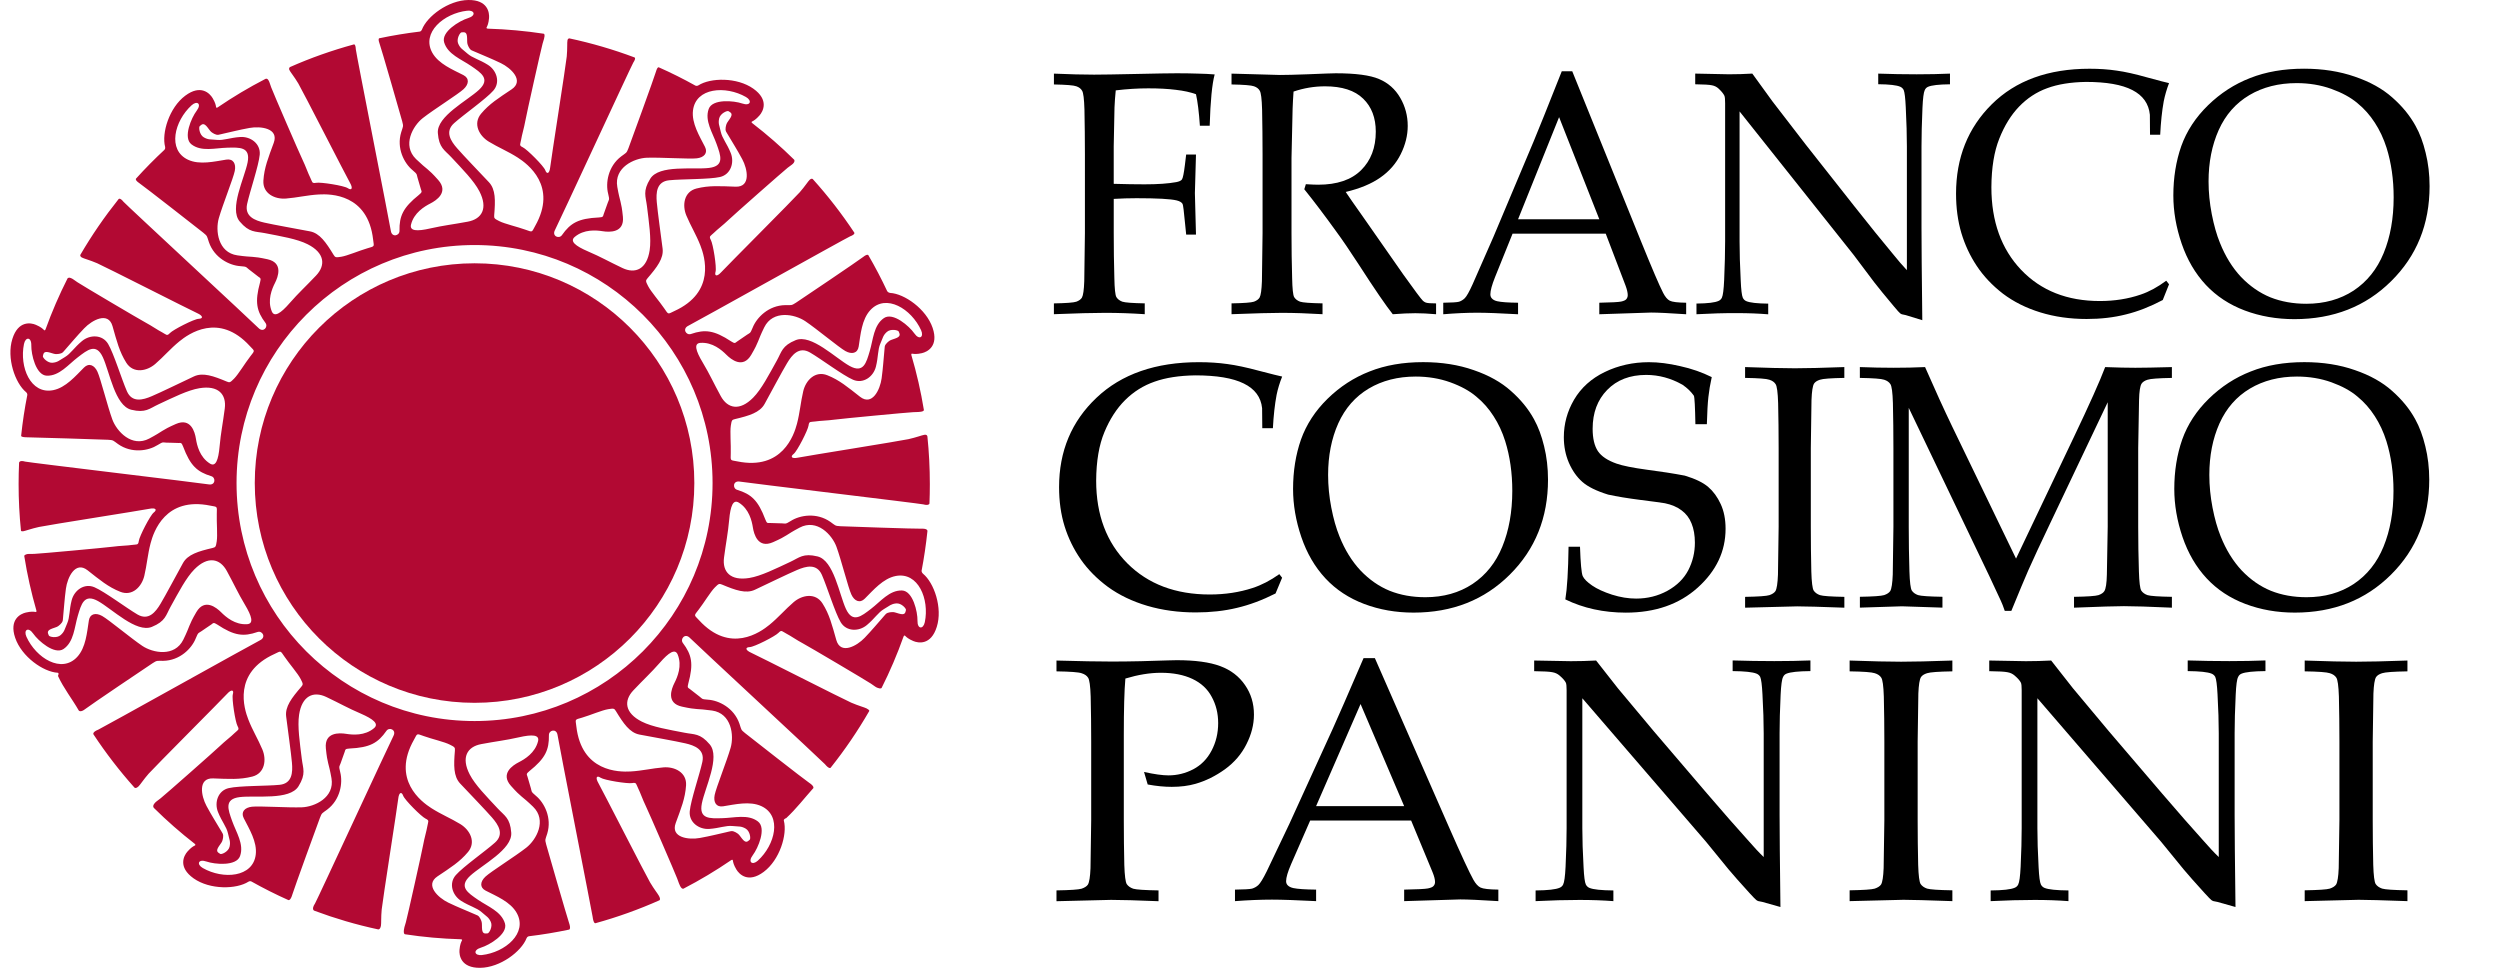 <?xml version="1.0" encoding="utf-8"?>
<!-- Generator: Adobe Illustrator 16.0.0, SVG Export Plug-In . SVG Version: 6.00 Build 0)  -->
<!DOCTYPE svg PUBLIC "-//W3C//DTD SVG 1.1//EN" "http://www.w3.org/Graphics/SVG/1.1/DTD/svg11.dtd">
<svg version="1.1" id="Livello_1" xmlns="http://www.w3.org/2000/svg" xmlns:xlink="http://www.w3.org/1999/xlink" x="0px" y="0px"
	 width="198.916px" height="77.018px" viewBox="0 0 198.916 77.018" enable-background="new 0 0 198.916 77.018"
	 xml:space="preserve">
<g>
	<path d="M84.06,53.417v-0.86c1.859,0.052,3.331,0.08,4.414,0.08c0.721,0,1.488-0.011,2.303-0.028l2.18-0.065
		c0.24-0.01,0.462-0.015,0.667-0.015c1.471,0,2.626,0.157,3.469,0.472c0.842,0.313,1.498,0.817,1.971,1.51
		c0.474,0.684,0.708,1.464,0.708,2.345c0,0.791-0.199,1.576-0.597,2.356c-0.389,0.783-0.958,1.447-1.707,1.994
		c-0.75,0.539-1.531,0.926-2.346,1.16c-0.556,0.159-1.185,0.241-1.888,0.241c-0.593,0-1.229-0.062-1.916-0.189l-0.291-0.995
		c0.823,0.181,1.472,0.271,1.943,0.271c0.693,0,1.35-0.161,1.971-0.485c0.629-0.332,1.114-0.826,1.457-1.481
		c0.352-0.664,0.527-1.396,0.527-2.195c0-0.771-0.172-1.469-0.514-2.089c-0.333-0.628-0.848-1.104-1.541-1.429
		c-0.685-0.322-1.518-0.485-2.498-0.485c-0.879,0-1.822,0.155-2.83,0.459c-0.085,0.952-0.125,2.444-0.125,4.476v6.79
		c0,1.222,0.014,2.412,0.04,3.57c0.028,0.854,0.094,1.36,0.195,1.521c0.11,0.162,0.281,0.283,0.513,0.365
		c0.24,0.072,0.912,0.117,2.014,0.135v0.86c-1.712-0.07-2.972-0.106-3.775-0.106c-0.313,0-1.762,0.036-4.344,0.106v-0.861
		c1.092-0.018,1.758-0.062,1.999-0.135c0.24-0.082,0.407-0.188,0.499-0.324c0.111-0.18,0.181-0.614,0.209-1.307
		c0.009-0.189,0.027-1.463,0.055-3.826v-6.24c0-1.223-0.014-2.416-0.041-3.585c-0.026-0.854-0.098-1.357-0.209-1.51
		c-0.102-0.16-0.271-0.276-0.513-0.351C85.828,53.484,85.162,53.435,84.06,53.417"/>
	<path d="M98.263,71.7v-0.916c0.73-0.009,1.184-0.035,1.36-0.079c0.185-0.057,0.351-0.148,0.499-0.284
		c0.155-0.146,0.379-0.508,0.667-1.091c0.166-0.333,0.767-1.596,1.804-3.786l3.469-7.602c0.38-0.836,1.189-2.694,2.431-5.577h0.9
		l5.926,13.514c0.962,2.19,1.602,3.565,1.915,4.123c0.177,0.313,0.365,0.521,0.569,0.619c0.212,0.101,0.685,0.153,1.415,0.162V71.7
		c-1.443-0.091-2.451-0.136-3.024-0.136l-4.47,0.136v-0.916c1.036-0.019,1.665-0.05,1.889-0.095
		c0.223-0.045,0.369-0.106,0.443-0.188c0.083-0.089,0.125-0.196,0.125-0.321c0-0.197-0.063-0.453-0.193-0.771l-1.709-4.121h-8.033
		l-1.514,3.463c-0.269,0.62-0.401,1.072-0.401,1.358c0,0.127,0.037,0.229,0.109,0.312c0.104,0.117,0.261,0.197,0.474,0.242
		c0.342,0.071,0.942,0.112,1.804,0.121V71.7c-1.563-0.079-2.734-0.12-3.511-0.12C100.307,71.58,99.327,71.621,98.263,71.7
		 M104.716,64.142h7.008l-3.469-8.125L104.716,64.142z"/>
	<path d="M122.182,71.7V70.85c0.972-0.009,1.609-0.08,1.915-0.215c0.129-0.054,0.222-0.14,0.277-0.257
		c0.092-0.18,0.156-0.649,0.193-1.414c0.057-1.187,0.083-2.211,0.083-3.071v-10.98c0-0.296-0.019-0.49-0.055-0.58
		c-0.074-0.162-0.241-0.354-0.5-0.578c-0.166-0.145-0.361-0.233-0.583-0.27c-0.213-0.045-0.694-0.072-1.443-0.082v-0.848
		c1.546,0.034,2.518,0.053,2.914,0.053c0.677,0,1.346-0.019,2.014-0.053c0.786,0.996,1.363,1.731,1.733,2.209l2.873,3.437
		l4.191,4.903c1.341,1.562,2.418,2.793,3.232,3.69c0.519,0.595,0.952,1.062,1.306,1.399v-9.849c0-0.882-0.033-1.914-0.099-3.101
		c-0.038-0.744-0.098-1.207-0.181-1.387c-0.064-0.117-0.162-0.204-0.291-0.256c-0.306-0.127-0.938-0.193-1.901-0.203v-0.848
		c1.092,0.034,2.196,0.053,3.316,0.053c1.055,0,2.013-0.019,2.873-0.053v0.848c-0.963,0.01-1.597,0.076-1.901,0.203
		c-0.13,0.052-0.223,0.143-0.276,0.27c-0.094,0.17-0.158,0.644-0.194,1.414c-0.056,1.187-0.083,2.205-0.083,3.06v6.48
		c0,1.312,0.023,3.76,0.068,7.344l-1.43-0.403l-0.333-0.067c-0.056-0.019-0.105-0.046-0.151-0.08
		c-0.065-0.045-0.241-0.226-0.528-0.539c-0.769-0.845-1.331-1.481-1.692-1.914l-1.791-2.194L125.9,55.558v10.335
		c0,0.881,0.032,1.918,0.099,3.11c0.036,0.746,0.097,1.205,0.181,1.375c0.064,0.125,0.161,0.218,0.291,0.271
		c0.305,0.127,0.939,0.192,1.9,0.201V71.7c-0.813-0.062-1.711-0.095-2.691-0.095C124.606,71.606,123.44,71.637,122.182,71.7"/>
	<path d="M155.343,70.839V71.7c-1.971-0.07-3.267-0.106-3.887-0.106l-4.288,0.106v-0.861c1.092-0.019,1.758-0.062,1.999-0.135
		c0.24-0.082,0.406-0.188,0.5-0.324c0.11-0.18,0.18-0.614,0.207-1.307c0.01-0.189,0.026-1.464,0.057-3.826V59.01
		c0-1.222-0.014-2.418-0.042-3.586c-0.028-0.854-0.097-1.356-0.208-1.509c-0.102-0.16-0.272-0.277-0.514-0.351
		c-0.231-0.08-0.898-0.131-1.999-0.147v-0.861c1.768,0.062,3.133,0.094,4.095,0.094c0.925,0,2.284-0.03,4.08-0.094v0.861
		c-1.102,0.018-1.771,0.067-2.013,0.147c-0.231,0.072-0.395,0.177-0.485,0.312c-0.111,0.18-0.181,0.615-0.209,1.307
		c-0.009,0.18-0.027,1.455-0.055,3.827v6.237c0,1.222,0.014,2.412,0.041,3.57c0.027,0.854,0.093,1.36,0.194,1.521
		c0.11,0.162,0.281,0.283,0.514,0.365C153.572,70.776,154.242,70.821,155.343,70.839"/>
	<path d="M158.389,71.7V70.85c0.972-0.009,1.61-0.08,1.915-0.215c0.13-0.054,0.223-0.14,0.277-0.257
		c0.094-0.18,0.156-0.649,0.194-1.414c0.056-1.187,0.083-2.211,0.083-3.071v-10.98c0-0.296-0.019-0.49-0.056-0.58
		c-0.074-0.162-0.24-0.354-0.5-0.578c-0.166-0.145-0.36-0.233-0.582-0.27c-0.213-0.045-0.694-0.072-1.443-0.082v-0.848
		c1.544,0.034,2.517,0.053,2.914,0.053c0.676,0,1.347-0.019,2.013-0.053c0.787,0.996,1.364,1.731,1.734,2.209l2.872,3.437
		l4.191,4.903c1.341,1.562,2.419,2.793,3.231,3.69c0.521,0.595,0.953,1.062,1.307,1.399v-9.849c0-0.882-0.032-1.914-0.098-3.101
		c-0.039-0.744-0.099-1.207-0.182-1.387c-0.064-0.117-0.162-0.204-0.292-0.256c-0.305-0.127-0.938-0.193-1.899-0.203v-0.848
		c1.091,0.034,2.195,0.053,3.315,0.053c1.056,0,2.013-0.019,2.872-0.053v0.848c-0.962,0.01-1.598,0.076-1.9,0.203
		c-0.129,0.052-0.223,0.143-0.276,0.27c-0.095,0.17-0.157,0.644-0.192,1.414c-0.058,1.187-0.085,2.205-0.085,3.06v6.48
		c0,1.312,0.022,3.76,0.068,7.344l-1.429-0.403l-0.334-0.067c-0.056-0.019-0.105-0.046-0.151-0.08
		c-0.065-0.045-0.24-0.226-0.526-0.539c-0.769-0.845-1.332-1.481-1.693-1.914l-1.791-2.194l-9.838-11.413v10.335
		c0,0.881,0.031,1.918,0.097,3.11c0.038,0.746,0.098,1.205,0.182,1.375c0.063,0.125,0.162,0.218,0.291,0.271
		c0.306,0.127,0.939,0.192,1.901,0.201V71.7c-0.814-0.062-1.712-0.095-2.692-0.095C160.814,71.606,159.648,71.637,158.389,71.7"/>
	<path d="M191.551,70.839V71.7c-1.971-0.07-3.267-0.106-3.887-0.106l-4.288,0.106v-0.861c1.093-0.019,1.758-0.062,1.998-0.135
		c0.239-0.082,0.405-0.188,0.5-0.324c0.11-0.18,0.181-0.614,0.209-1.307c0.008-0.189,0.024-1.464,0.056-3.826V59.01
		c0-1.222-0.015-2.418-0.041-3.586c-0.029-0.854-0.099-1.356-0.209-1.509c-0.103-0.16-0.272-0.277-0.515-0.351
		c-0.231-0.08-0.897-0.131-1.998-0.147v-0.861c1.767,0.062,3.132,0.094,4.095,0.094c0.926,0,2.284-0.03,4.08-0.094v0.861
		c-1.102,0.018-1.771,0.067-2.013,0.147c-0.231,0.072-0.396,0.177-0.485,0.312c-0.111,0.18-0.181,0.615-0.209,1.307
		c-0.009,0.18-0.027,1.455-0.055,3.827v6.237c0,1.222,0.014,2.412,0.041,3.57c0.027,0.854,0.092,1.36,0.193,1.521
		c0.109,0.162,0.281,0.283,0.515,0.365C189.779,70.776,190.45,70.821,191.551,70.839"/>
	<path d="M102.013,45.967l-0.522,1.253c-1.047,0.53-2.069,0.911-3.07,1.146c-1.001,0.242-2.092,0.363-3.271,0.363
		c-1.385,0-2.672-0.176-3.859-0.525c-1.188-0.35-2.229-0.85-3.124-1.496c-0.886-0.653-1.608-1.386-2.172-2.194
		c-0.562-0.81-0.991-1.685-1.286-2.63c-0.296-0.95-0.442-1.991-0.442-3.125c0-2.864,0.992-5.235,2.978-7.112
		c1.991-1.888,4.709-2.83,8.149-2.83c0.812,0,1.562,0.05,2.252,0.147c0.697,0.091,1.541,0.271,2.534,0.539
		c1,0.261,1.612,0.413,1.837,0.458c-0.198,0.494-0.345,0.979-0.443,1.455c-0.144,0.765-0.241,1.648-0.295,2.654h-0.844l-0.014-1.59
		c-0.09-0.88-0.577-1.536-1.462-1.968c-0.876-0.432-2.163-0.646-3.86-0.646c-1.271,0.019-2.346,0.185-3.229,0.499
		c-0.886,0.306-1.668,0.794-2.348,1.468c-0.671,0.666-1.22,1.515-1.648,2.547c-0.429,1.025-0.647,2.313-0.656,3.867
		c0,2.721,0.826,4.914,2.479,6.575c1.652,1.653,3.839,2.479,6.556,2.479c1.225,0,2.358-0.173,3.405-0.515
		c0.714-0.231,1.425-0.6,2.132-1.104L102.013,45.967z"/>
	<path d="M102.885,38.907c0-1.42,0.209-2.729,0.629-3.934c0.431-1.205,1.136-2.288,2.118-3.248c0.983-0.961,2.096-1.685,3.339-2.169
		c1.242-0.495,2.663-0.742,4.264-0.742c1.476,0,2.814,0.211,4.021,0.634c1.206,0.413,2.194,0.967,2.962,1.657
		c0.778,0.684,1.391,1.433,1.837,2.25c0.339,0.612,0.607,1.33,0.805,2.156c0.205,0.826,0.309,1.712,0.31,2.653
		c0,3.025-1.016,5.548-3.044,7.561c-2.021,2.011-4.571,3.018-7.654,3.018c-1.404,0-2.713-0.229-3.928-0.688
		c-1.216-0.459-2.244-1.136-3.084-2.036c-0.84-0.905-1.479-2.002-1.917-3.287C103.103,41.439,102.885,40.165,102.885,38.907
		 M105.673,37.789c0,0.854,0.084,1.721,0.254,2.602c0.17,0.88,0.385,1.638,0.645,2.276c0.43,1.078,0.986,1.983,1.677,2.722
		c0.696,0.729,1.47,1.268,2.317,1.616c0.858,0.343,1.807,0.513,2.844,0.513c1.438,0,2.688-0.351,3.753-1.052
		c1.063-0.709,1.854-1.7,2.373-2.977c0.526-1.285,0.791-2.764,0.792-4.434c0-1.429-0.188-2.745-0.563-3.949
		c-0.231-0.735-0.541-1.399-0.926-1.992c-0.385-0.603-0.844-1.123-1.381-1.562c-0.527-0.449-1.215-0.826-2.063-1.133
		c-0.85-0.305-1.766-0.457-2.749-0.458c-1.421,0-2.667,0.319-3.74,0.956c-1.071,0.64-1.881,1.562-2.427,2.774
		C105.941,34.896,105.673,36.263,105.673,37.789"/>
	<path d="M124.548,47.692c0.144-0.862,0.229-2.26,0.256-4.19h0.911c0.045,1.312,0.115,2.087,0.214,2.332
		c0.107,0.233,0.357,0.483,0.751,0.754c0.393,0.27,0.921,0.512,1.582,0.727c0.661,0.209,1.3,0.312,1.917,0.312
		c0.902,0,1.734-0.205,2.493-0.62c0.76-0.421,1.312-0.97,1.663-1.645c0.348-0.682,0.521-1.409,0.521-2.182
		c0-0.594-0.09-1.104-0.269-1.537c-0.17-0.43-0.435-0.774-0.791-1.037c-0.357-0.27-0.8-0.457-1.326-0.565
		c-0.331-0.054-0.992-0.144-1.984-0.269c-0.991-0.127-1.837-0.267-2.532-0.418c-0.931-0.287-1.614-0.625-2.054-1.013
		c-0.438-0.385-0.795-0.892-1.07-1.521c-0.27-0.629-0.402-1.307-0.402-2.034c0-1.061,0.272-2.058,0.817-2.99
		c0.555-0.943,1.366-1.676,2.439-2.197c1.081-0.521,2.251-0.781,3.512-0.781c0.762,0,1.588,0.104,2.48,0.312
		c0.902,0.197,1.743,0.489,2.521,0.875c-0.126,0.565-0.214,1.096-0.268,1.589c-0.055,0.486-0.094,1.205-0.121,2.157h-0.912
		c-0.025-1.383-0.065-2.139-0.121-2.265c-0.223-0.323-0.526-0.614-0.909-0.876c-0.923-0.521-1.883-0.779-2.884-0.78
		c-1.297,0-2.333,0.398-3.109,1.198c-0.77,0.79-1.153,1.819-1.153,3.085c0,0.765,0.139,1.356,0.416,1.779
		c0.277,0.413,0.773,0.745,1.488,0.996c0.49,0.172,1.295,0.333,2.413,0.485c1.115,0.144,2.122,0.301,3.017,0.471
		c0.839,0.253,1.46,0.554,1.863,0.903c0.401,0.342,0.731,0.795,0.992,1.36c0.259,0.558,0.388,1.213,0.388,1.968
		c0,1.788-0.737,3.346-2.212,4.676c-1.476,1.33-3.383,1.994-5.726,1.994C127.591,48.743,125.988,48.393,124.548,47.692"/>
	<path d="M146.749,47.49v0.862c-1.903-0.071-3.154-0.106-3.753-0.106l-4.145,0.106V47.49c1.057-0.019,1.699-0.062,1.933-0.136
		c0.23-0.08,0.393-0.188,0.481-0.321c0.107-0.181,0.174-0.615,0.201-1.308c0.009-0.188,0.026-1.465,0.054-3.826V35.66
		c0-1.223-0.014-2.416-0.04-3.584c-0.026-0.854-0.095-1.356-0.201-1.51c-0.099-0.161-0.265-0.278-0.495-0.351
		c-0.225-0.081-0.867-0.13-1.933-0.147v-0.862c1.708,0.062,3.026,0.096,3.956,0.096c0.895,0,2.207-0.032,3.94-0.096v0.862
		c-1.063,0.019-1.711,0.066-1.943,0.147c-0.224,0.071-0.38,0.175-0.47,0.31c-0.107,0.181-0.174,0.615-0.2,1.308
		c-0.009,0.18-0.026,1.455-0.054,3.827v6.238c0,1.222,0.013,2.41,0.04,3.569c0.025,0.853,0.089,1.36,0.188,1.522
		c0.107,0.161,0.272,0.282,0.496,0.362C145.038,47.427,145.685,47.471,146.749,47.49"/>
	<path d="M147.982,30.069v-0.862c0.939,0.037,1.838,0.055,2.695,0.055c0.866,0,1.697-0.018,2.494-0.055
		c0.785,1.797,1.505,3.373,2.158,4.729l5.08,10.509l4.585-9.633c1.251-2.623,2.087-4.491,2.507-5.604
		c0.947,0.037,1.747,0.055,2.399,0.055c0.599,0,1.567-0.018,2.909-0.055v0.862c-1.062,0.019-1.713,0.066-1.942,0.146
		c-0.226,0.072-0.382,0.176-0.47,0.311c-0.117,0.181-0.185,0.615-0.201,1.308c-0.01,0.18-0.031,1.455-0.067,3.827v6.238
		c0,1.222,0.019,2.41,0.056,3.567c0.026,0.854,0.088,1.362,0.188,1.524c0.105,0.161,0.271,0.282,0.496,0.362
		c0.23,0.071,0.881,0.117,1.941,0.135v0.863c-1.805-0.082-3.079-0.121-3.818-0.121c-0.601,0-1.922,0.039-3.97,0.121v-0.863
		c1.064-0.018,1.712-0.062,1.944-0.135c0.231-0.08,0.389-0.188,0.47-0.321c0.116-0.181,0.184-0.615,0.2-1.308
		c0.009-0.188,0.032-1.465,0.067-3.826v-9.892l-4.625,9.729c-0.725,1.519-1.292,2.738-1.703,3.664
		c-0.294,0.675-0.741,1.742-1.34,3.207h-0.523c-0.115-0.342-0.223-0.614-0.321-0.821l-0.911-1.953l-6.408-13.379v9.444
		c0,1.222,0.019,2.41,0.054,3.567c0.027,0.854,0.09,1.362,0.188,1.523c0.106,0.162,0.272,0.283,0.495,0.363
		c0.232,0.072,0.881,0.117,1.944,0.135v0.863l-3.23-0.106l-3.339,0.106v-0.863c1.056-0.018,1.699-0.062,1.933-0.135
		c0.23-0.08,0.393-0.188,0.481-0.322c0.107-0.18,0.174-0.614,0.201-1.307c0.009-0.188,0.025-1.465,0.053-3.826V35.66
		c0-1.223-0.013-2.416-0.04-3.584c-0.025-0.854-0.094-1.356-0.199-1.51c-0.101-0.161-0.266-0.278-0.496-0.352
		C149.689,30.135,149.046,30.087,147.982,30.069"/>
	<path d="M173,38.907c0-1.42,0.21-2.729,0.63-3.934c0.429-1.205,1.136-2.288,2.118-3.248c0.982-0.961,2.096-1.685,3.338-2.169
		c1.242-0.495,2.663-0.742,4.264-0.742c1.477,0,2.815,0.211,4.021,0.634c1.206,0.413,2.193,0.967,2.963,1.657
		c0.775,0.684,1.391,1.433,1.836,2.25c0.34,0.612,0.605,1.33,0.805,2.156c0.205,0.826,0.31,1.712,0.311,2.653
		c0,3.025-1.018,5.548-3.043,7.561c-2.021,2.011-4.571,3.018-7.654,3.018c-1.404,0-2.713-0.229-3.929-0.688
		c-1.218-0.459-2.243-1.136-3.084-2.036c-0.841-0.905-1.479-2.002-1.919-3.287C173.219,41.439,173,40.165,173,38.907
		 M175.789,37.789c0,0.854,0.084,1.721,0.254,2.602c0.17,0.88,0.385,1.638,0.645,2.276c0.43,1.078,0.986,1.983,1.676,2.722
		c0.697,0.729,1.471,1.268,2.318,1.616c0.858,0.343,1.805,0.513,2.842,0.513c1.439,0,2.69-0.351,3.754-1.052
		c1.063-0.709,1.854-1.7,2.373-2.977c0.527-1.285,0.791-2.764,0.791-4.434c0-1.429-0.188-2.745-0.562-3.949
		c-0.231-0.735-0.541-1.399-0.925-1.992c-0.387-0.603-0.846-1.123-1.383-1.562c-0.525-0.449-1.215-0.826-2.062-1.133
		c-0.85-0.305-1.766-0.457-2.748-0.458c-1.422,0-2.668,0.319-3.74,0.956c-1.072,0.64-1.881,1.562-2.426,2.774
		C176.057,34.896,175.789,36.263,175.789,37.789"/>
	<path d="M83.857,6.72V5.858c1.256,0.054,2.321,0.081,3.197,0.081c0.62,0,1.731-0.019,3.335-0.054
		c1.604-0.036,2.687-0.055,3.247-0.055c0.604,0,1.152,0.009,1.648,0.026c0.504,0.01,0.959,0.031,1.363,0.066
		c-0.207,0.765-0.339,2.125-0.396,4.083h-0.78c-0.074-1.087-0.178-1.923-0.31-2.507c-0.431-0.161-0.963-0.277-1.601-0.351
		c-0.626-0.079-1.357-0.118-2.191-0.118c-0.835,0-1.699,0.054-2.593,0.161c-0.049,0.485-0.082,0.938-0.099,1.361
		c-0.009,0.241-0.028,1.271-0.062,3.085v2.99c0.926,0.027,1.742,0.04,2.453,0.04c1.051,0,1.889-0.059,2.518-0.175
		c0.239-0.045,0.393-0.116,0.459-0.216c0.074-0.107,0.152-0.489,0.233-1.146l0.101-0.836h0.781l-0.087,3.072l0.087,3.301h-0.78
		l-0.087-0.861c-0.091-0.979-0.157-1.505-0.198-1.577c-0.066-0.125-0.223-0.22-0.471-0.282c-0.472-0.116-1.537-0.175-3.198-0.176
		c-0.587,0-1.19,0.019-1.81,0.055v2.722c0,1.223,0.016,2.412,0.049,3.57c0.017,0.854,0.069,1.36,0.162,1.522
		c0.099,0.161,0.256,0.283,0.471,0.363c0.215,0.072,0.81,0.117,1.785,0.135v0.862c-1.051-0.071-2.097-0.107-3.138-0.108
		c-0.934,0-2.297,0.037-4.09,0.108V24.14c0.976-0.018,1.569-0.062,1.785-0.135c0.214-0.08,0.363-0.189,0.445-0.324
		c0.1-0.179,0.162-0.615,0.186-1.307c0.01-0.188,0.025-1.463,0.052-3.826V12.31c0-1.222-0.014-2.416-0.037-3.584
		c-0.025-0.854-0.088-1.355-0.188-1.508c-0.091-0.162-0.244-0.279-0.458-0.352C85.435,6.787,84.839,6.738,83.857,6.72"/>
	<path d="M97.988,6.72V5.858c0.322,0.01,0.812,0.021,1.476,0.04l2.379,0.067c0.473,0,1.203-0.018,2.195-0.055
		c1.289-0.054,2.035-0.08,2.243-0.08c1.578,0,2.727,0.152,3.445,0.458c0.728,0.307,1.288,0.805,1.687,1.495
		c0.396,0.683,0.595,1.429,0.595,2.236c0,0.755-0.187,1.505-0.558,2.25c-0.372,0.746-0.913,1.366-1.623,1.858
		c-0.703,0.495-1.62,0.876-2.754,1.146c0.207,0.313,0.694,1.016,1.464,2.103l3.124,4.473c0.893,1.249,1.412,1.945,1.562,2.089
		c0.074,0.063,0.147,0.108,0.223,0.136c0.124,0.045,0.396,0.066,0.818,0.066v0.862c-0.629-0.054-1.178-0.081-1.649-0.081
		c-0.486,0-1.087,0.027-1.797,0.081c-0.537-0.674-1.438-1.989-2.702-3.948c-0.702-1.085-1.321-1.993-1.858-2.722
		c-0.867-1.203-1.694-2.295-2.479-3.273l0.123-0.403c0.431,0.026,0.756,0.04,0.979,0.04c1.505,0,2.644-0.387,3.421-1.159
		c0.776-0.771,1.165-1.791,1.165-3.059c0-1.104-0.334-1.98-1.003-2.627c-0.67-0.656-1.684-0.983-3.037-0.983
		c-0.854,0-1.688,0.14-2.504,0.418c-0.033,0.484-0.06,0.938-0.074,1.36c-0.01,0.126-0.038,1.433-0.088,3.921v5.981
		c0,1.223,0.017,2.412,0.05,3.57c0.018,0.854,0.07,1.36,0.161,1.522c0.1,0.161,0.257,0.283,0.471,0.363
		c0.215,0.072,0.812,0.117,1.786,0.135v0.862c-1.175-0.071-2.253-0.107-3.234-0.108c-0.794,0-2.13,0.037-4.005,0.108v-0.862
		c0.976-0.018,1.569-0.062,1.785-0.135c0.214-0.08,0.361-0.189,0.445-0.324c0.1-0.179,0.162-0.615,0.187-1.307
		c0.009-0.188,0.024-1.463,0.051-3.826v-6.238c0-1.222-0.014-2.416-0.037-3.584c-0.025-0.854-0.087-1.355-0.188-1.508
		c-0.091-0.162-0.244-0.279-0.458-0.352C99.565,6.787,98.97,6.738,97.988,6.72"/>
	<path d="M114.834,25.004v-0.917c0.675-0.008,1.092-0.035,1.255-0.08c0.17-0.055,0.324-0.148,0.461-0.283
		c0.145-0.144,0.35-0.508,0.614-1.092c0.152-0.333,0.708-1.594,1.663-3.785l3.2-7.6c0.35-0.835,1.097-2.694,2.238-5.578h0.832
		l5.466,13.514c0.889,2.192,1.478,3.566,1.768,4.123c0.162,0.314,0.337,0.521,0.524,0.619c0.195,0.1,0.631,0.154,1.307,0.162v0.917
		c-1.332-0.09-2.263-0.134-2.79-0.135l-4.122,0.135v-0.917c0.955-0.019,1.535-0.049,1.741-0.094
		c0.204-0.045,0.341-0.107,0.408-0.188c0.075-0.09,0.114-0.198,0.114-0.323c0-0.196-0.06-0.453-0.178-0.768l-1.574-4.123h-7.412
		l-1.396,3.463c-0.247,0.619-0.37,1.073-0.37,1.359c0,0.127,0.033,0.229,0.102,0.311c0.094,0.117,0.239,0.197,0.437,0.242
		c0.314,0.072,0.87,0.113,1.664,0.121v0.917c-1.442-0.081-2.521-0.122-3.238-0.122C116.72,24.882,115.816,24.923,114.834,25.004
		 M120.787,17.445h6.464l-3.2-8.125L120.787,17.445z"/>
	<path d="M134.982,25.003v-0.85c0.896-0.009,1.485-0.08,1.768-0.215c0.119-0.054,0.204-0.141,0.257-0.257
		c0.084-0.18,0.145-0.65,0.179-1.414c0.051-1.187,0.076-2.209,0.076-3.073V8.215c0-0.296-0.017-0.488-0.051-0.579
		c-0.068-0.161-0.223-0.354-0.461-0.579c-0.153-0.144-0.333-0.232-0.538-0.27c-0.196-0.045-0.64-0.072-1.33-0.081v-0.85
		c1.424,0.036,2.32,0.055,2.688,0.055c0.623,0,1.241-0.019,1.855-0.055c0.726,0.997,1.259,1.733,1.601,2.209l2.649,3.438
		l3.866,4.904c1.235,1.562,2.229,2.793,2.98,3.69c0.479,0.593,0.879,1.061,1.203,1.401v-9.851c0-0.879-0.029-1.912-0.089-3.098
		c-0.034-0.746-0.091-1.208-0.167-1.389c-0.062-0.117-0.149-0.202-0.269-0.256c-0.281-0.126-0.866-0.193-1.755-0.202V5.857
		c1.008,0.036,2.026,0.055,3.061,0.055c0.973,0,1.854-0.019,2.648-0.055v0.85c-0.888,0.009-1.473,0.076-1.753,0.202
		c-0.12,0.054-0.205,0.145-0.257,0.27c-0.085,0.171-0.146,0.643-0.18,1.414c-0.051,1.187-0.076,2.205-0.076,3.059v6.48
		c0,1.312,0.021,3.761,0.063,7.345l-1.317-0.405l-0.308-0.066c-0.052-0.02-0.1-0.045-0.142-0.081
		c-0.061-0.045-0.223-0.225-0.485-0.539c-0.709-0.844-1.229-1.481-1.562-1.912l-1.651-2.196l-9.074-11.413v10.335
		c0,0.881,0.029,1.918,0.091,3.113c0.032,0.745,0.088,1.203,0.165,1.373c0.06,0.127,0.148,0.217,0.269,0.27
		c0.282,0.127,0.866,0.193,1.754,0.203v0.849c-0.751-0.062-1.578-0.095-2.481-0.095C137.218,24.908,136.143,24.94,134.982,25.003"/>
	<path d="M172.583,22.619l-0.5,1.253c-0.998,0.528-1.976,0.912-2.932,1.145c-0.956,0.244-1.997,0.364-3.123,0.364
		c-1.322,0-2.552-0.175-3.687-0.525c-1.135-0.35-2.129-0.849-2.982-1.495c-0.845-0.655-1.534-1.387-2.072-2.196
		c-0.538-0.809-0.947-1.685-1.229-2.627c-0.281-0.952-0.422-1.993-0.422-3.125c0-2.866,0.947-5.237,2.842-7.115
		c1.902-1.886,4.496-2.829,7.782-2.829c0.776,0,1.493,0.05,2.15,0.148c0.666,0.09,1.472,0.271,2.419,0.539
		c0.955,0.261,1.54,0.413,1.754,0.457c-0.188,0.495-0.329,0.979-0.423,1.455c-0.139,0.765-0.23,1.648-0.281,2.655h-0.809
		l-0.012-1.591c-0.086-0.88-0.551-1.535-1.396-1.968c-0.836-0.431-2.065-0.646-3.688-0.646c-1.211,0.019-2.239,0.185-3.084,0.498
		c-0.846,0.307-1.592,0.795-2.24,1.469c-0.64,0.665-1.165,1.515-1.573,2.548c-0.41,1.023-0.619,2.312-0.628,3.865
		c0,2.723,0.789,4.913,2.367,6.575c1.578,1.653,3.665,2.479,6.261,2.479c1.168,0,2.252-0.17,3.251-0.513
		c0.684-0.231,1.359-0.602,2.033-1.104L172.583,22.619z"/>
	<path d="M172.925,15.558c0-1.418,0.21-2.729,0.632-3.935c0.432-1.203,1.143-2.286,2.129-3.247c0.988-0.961,2.105-1.685,3.354-2.169
		c1.249-0.494,2.679-0.741,4.286-0.741c1.48,0,2.828,0.212,4.042,0.634c1.212,0.414,2.202,0.966,2.978,1.656
		c0.78,0.684,1.396,1.434,1.846,2.25c0.343,0.611,0.611,1.33,0.809,2.156c0.207,0.827,0.312,1.711,0.312,2.653
		c0,3.028-1.021,5.547-3.06,7.56c-2.03,2.013-4.595,3.018-7.692,3.019c-1.41,0-2.729-0.229-3.949-0.687
		c-1.221-0.459-2.254-1.138-3.098-2.036c-0.846-0.906-1.486-2.003-1.927-3.286C173.145,18.091,172.925,16.816,172.925,15.558
		 M175.727,14.44c0,0.854,0.086,1.722,0.256,2.602c0.172,0.88,0.388,1.64,0.647,2.275c0.431,1.078,0.992,1.986,1.685,2.724
		c0.699,0.727,1.478,1.266,2.33,1.616c0.862,0.341,1.812,0.513,2.856,0.513c1.444,0,2.703-0.353,3.771-1.051
		c1.068-0.711,1.863-1.703,2.387-2.979c0.529-1.284,0.794-2.762,0.795-4.433c0-1.43-0.188-2.745-0.564-3.948
		c-0.234-0.735-0.545-1.4-0.932-1.993c-0.387-0.603-0.85-1.123-1.389-1.562c-0.529-0.449-1.223-0.826-2.074-1.133
		c-0.854-0.305-1.773-0.458-2.762-0.458c-1.43,0-2.683,0.319-3.76,0.956c-1.078,0.64-1.893,1.562-2.438,2.776
		C175.997,11.548,175.727,12.913,175.727,14.44"/>
	<path fill="#B20933" d="M20.271,38.434c0-9.658,7.83-17.485,17.488-17.485c9.658,0,17.486,7.827,17.486,17.485
		c0,9.657-7.828,17.487-17.486,17.487C28.101,55.921,20.271,48.092,20.271,38.434"/>
	<path fill="#B20933" d="M73.44,45.648c-0.106-0.089-0.115-0.22-0.115-0.22c0.199-1.041,0.356-2.101,0.468-3.171
		c0,0,0.036-0.215-0.467-0.191c-0.424,0.019-6.012-0.175-6.456-0.196c-0.447-0.022-0.396-0.061-0.798-0.345
		c-1.093-0.768-2.426-0.539-3.153-0.073c-0.467,0.299-0.436,0.189-0.683,0.191c-0.248,0.002-0.59-0.027-0.979-0.03
		c-0.176-0.002-0.234,0.058-0.362-0.282c-0.577-1.528-1.121-2.015-2.246-2.358c-0.376-0.115-0.335-0.748,0.211-0.654
		c0.549,0.096,14.372,1.747,14.602,1.812c0.455,0.127,0.492-0.067,0.492-0.067c0.021-0.517,0.03-1.031,0.03-1.551
		c0-1.279-0.065-2.546-0.194-3.789c0,0-0.016-0.173-0.256-0.126c-0.179,0.031-0.637,0.206-1.25,0.344
		c-0.616,0.139-8.229,1.354-8.771,1.468c-0.541,0.114-0.646-0.078-0.364-0.294c0.281-0.216,1.139-1.897,1.185-2.263
		c0.046-0.367,0.164-0.261,0.536-0.319c0.373-0.06,0.969-0.067,1.521-0.144c0.553-0.076,5.84-0.578,6.27-0.595
		c0.428-0.015,0.446-0.011,0.626-0.037c0.238-0.036,0.224-0.137,0.224-0.137c-0.242-1.485-0.575-2.938-0.993-4.355
		c0,0-0.045-0.142,0.064-0.124c0.154,0.022,0.347,0.052,0.77-0.043c0.423-0.098,1.353-0.543,0.854-2.013
		c-0.513-1.506-2.245-2.717-3.382-2.78c-0.141-0.009-0.231-0.134-0.231-0.134c-0.455-0.971-0.951-1.918-1.485-2.84
		c0,0-0.045-0.194-0.438,0.119c-0.331,0.264-4.966,3.39-5.341,3.635c-0.375,0.246-0.354,0.186-0.847,0.191
		c-1.335,0.021-2.278,0.99-2.596,1.794c-0.203,0.517-0.238,0.409-0.439,0.556c-0.197,0.147-0.49,0.325-0.81,0.554
		c-0.144,0.103-0.157,0.183-0.46-0.017c-1.365-0.897-2.09-0.972-3.204-0.589c-0.371,0.128-0.71-0.409-0.212-0.653
		c0.498-0.245,12.652-7.032,12.877-7.116c0.441-0.164,0.332-0.301,0.332-0.301c-0.996-1.502-2.099-2.924-3.301-4.258
		c0,0-0.092-0.08-0.228,0.04c-0.137,0.118-0.393,0.54-0.811,1.013c-0.416,0.475-5.859,5.934-6.231,6.343
		c-0.37,0.409-0.566,0.314-0.466-0.024c0.102-0.34-0.195-2.203-0.374-2.525c-0.177-0.323-0.021-0.307,0.247-0.573
		c0.267-0.268,0.744-0.623,1.146-1.011c0.401-0.387,4.385-3.899,4.721-4.164c0.338-0.264,0.38-0.253,0.486-0.399
		c0.104-0.145,0.029-0.241,0.029-0.241c-1.036-1.021-2.144-1.99-3.312-2.891c0,0-0.143-0.094-0.043-0.144
		c0.141-0.072,0.311-0.163,0.598-0.488c0.285-0.326,0.773-1.232-0.493-2.129c-1.298-0.918-3.414-0.878-4.37-0.262
		c-0.116,0.075-0.233,0.022-0.233,0.022c-0.951-0.53-1.926-1.02-2.92-1.459c0,0-0.106-0.066-0.226,0.351
		c-0.114,0.406-2.024,5.661-2.184,6.08c-0.158,0.419-0.178,0.356-0.571,0.651c-1.066,0.802-1.263,2.141-1.046,2.978
		c0.139,0.537,0.047,0.469-0.028,0.706c-0.074,0.236-0.208,0.553-0.331,0.925c-0.055,0.165-0.02,0.239-0.381,0.256
		c-1.631,0.076-2.262,0.443-2.938,1.407c-0.227,0.321-0.814,0.088-0.556-0.402c0.26-0.491,6.104-13.128,6.233-13.326
		c0.261-0.394,0.083-0.418,0.083-0.418c-1.664-0.624-3.389-1.13-5.158-1.508c0,0-0.12-0.027-0.16,0.148
		c-0.039,0.177,0,0.667-0.059,1.295c-0.059,0.629-1.256,8.244-1.314,8.793c-0.059,0.55-0.273,0.589-0.393,0.256
		c-0.117-0.334-1.452-1.667-1.786-1.826c-0.333-0.156-0.196-0.235-0.137-0.607c0.058-0.372,0.234-0.94,0.333-1.49
		c0.098-0.551,1.256-5.731,1.373-6.145c0.118-0.411,0.14-0.43,0.158-0.607c0.02-0.192-0.08-0.192-0.08-0.192
		c-1.439-0.218-2.906-0.354-4.396-0.399c0,0-0.186,0.004-0.136-0.096c0.07-0.142,0.157-0.313,0.196-0.745
		C38.949,1.001,38.81-0.02,37.261,0c-1.591,0.021-3.28,1.296-3.69,2.355c-0.052,0.129-0.156,0.156-0.156,0.156
		c-1.087,0.13-2.16,0.307-3.215,0.529c0,0-0.16-0.02-0.005,0.413c0.146,0.396,1.688,5.771,1.807,6.202
		c0.119,0.431,0.064,0.392-0.079,0.863c-0.393,1.273,0.236,2.474,0.903,3.021c0.429,0.354,0.312,0.354,0.393,0.589
		c0.078,0.236,0.157,0.569,0.275,0.942c0.053,0.167,0.126,0.204-0.157,0.432c-1.276,1.021-1.57,1.688-1.551,2.866
		c0.006,0.393-0.608,0.55-0.688,0c-0.08-0.551-2.777-14.205-2.787-14.445c-0.021-0.47-0.167-0.386-0.167-0.386
		c-1.747,0.479-3.43,1.072-5.062,1.795c0,0-0.129,0.065-0.059,0.232c0.072,0.166,0.395,0.54,0.715,1.083
		c0.321,0.543,3.829,7.407,4.104,7.888c0.275,0.479,0.124,0.637-0.168,0.438c-0.291-0.201-2.154-0.497-2.518-0.428
		c-0.362,0.069-0.298-0.074-0.47-0.411s-0.362-0.9-0.605-1.403c-0.245-0.502-2.354-5.374-2.5-5.776
		c-0.147-0.403-0.134-0.433-0.229-0.584c-0.112-0.18-0.25-0.083-0.25-0.083c-1.305,0.674-2.561,1.424-3.765,2.245
		c0,0-0.123,0.099-0.143-0.011c-0.024-0.155-0.057-0.346-0.278-0.718c-0.223-0.373-0.935-1.118-2.176-0.19
		c-1.275,0.95-1.892,2.975-1.601,4.074c0.034,0.137-0.053,0.23-0.053,0.23c-0.785,0.729-1.539,1.493-2.258,2.288
		c0,0-0.121,0.109,0.244,0.356c0.35,0.236,4.757,3.676,5.105,3.956c0.349,0.28,0.284,0.278,0.444,0.745
		c0.432,1.263,1.645,1.861,2.506,1.914c0.555,0.032,0.463,0.102,0.664,0.246c0.202,0.144,0.461,0.368,0.776,0.601
		c0.142,0.104,0.222,0.093,0.126,0.442c-0.432,1.574-0.277,2.286,0.431,3.229c0.236,0.314-0.169,0.802-0.557,0.403
		C20.184,25.703,9.973,16.24,9.825,16.053c-0.293-0.369-0.394-0.205-0.394-0.205C8.318,17.242,7.3,18.72,6.396,20.271
		c0,0-0.067,0.114,0.121,0.219c0.158,0.088,0.635,0.206,1.214,0.455c0.579,0.25,7.452,3.744,7.956,3.969
		c0.503,0.227,0.476,0.443,0.121,0.452c-0.354,0.009-2.036,0.866-2.288,1.136s-0.284,0.113-0.621-0.06
		c-0.337-0.17-0.822-0.513-1.314-0.776c-0.492-0.265-5.062-2.966-5.418-3.205c-0.355-0.238-0.362-0.271-0.531-0.337
		c-0.209-0.085-0.267,0.038-0.267,0.038c-0.659,1.303-1.242,2.65-1.743,4.037c0,0-0.046,0.141-0.123,0.062
		c-0.113-0.111-0.251-0.245-0.649-0.416c-0.398-0.172-1.412-0.355-1.871,1.125C0.508,28.486,1.2,30.486,2.08,31.208
		c0.108,0.088,0.094,0.216,0.094,0.216c-0.211,1.063-0.376,2.144-0.49,3.238c0,0-0.065,0.129,0.455,0.132
		c0.422,0,6.009,0.177,6.457,0.197c0.447,0.021,0.396,0.059,0.797,0.342c1.091,0.769,2.424,0.541,3.154,0.074
		c0.467-0.298,0.433-0.188,0.681-0.188c0.249-0.004,0.589,0.024,0.981,0.028c0.174,0.002,0.233-0.058,0.36,0.281
		c0.576,1.531,1.119,2.016,2.245,2.361c0.375,0.114,0.335,0.748-0.211,0.651s-14.372-1.746-14.6-1.812
		c-0.496-0.145-0.485,0.109-0.485,0.109C1.493,37.396,1.48,37.95,1.48,38.511c0,1.25,0.062,2.485,0.188,3.707
		c0,0,0.004,0.079,0.179,0.053c0.178-0.029,0.635-0.207,1.252-0.342c0.616-0.138,8.231-1.332,8.772-1.444s0.645,0.08,0.361,0.296
		c-0.279,0.215-1.142,1.895-1.188,2.26c-0.047,0.365-0.164,0.258-0.537,0.317c-0.374,0.06-0.969,0.064-1.521,0.14
		c-0.555,0.073-5.842,0.562-6.271,0.573c-0.429,0.017-0.455-0.019-0.627,0.037c-0.192,0.064-0.155,0.148-0.155,0.148
		c0.234,1.47,0.558,2.91,0.961,4.313c0,0,0.045,0.142-0.062,0.123c-0.156-0.022-0.35-0.052-0.771,0.045
		c-0.422,0.097-1.351,0.544-0.853,2.011c0.511,1.506,2.243,2.717,3.38,2.78c0.141,0.009,0.025,0.253,0.025,0.253
		c0.449,0.982,1.122,1.822,1.656,2.753c0,0,0.132,0.188,0.526-0.127c0.329-0.264,4.965-3.389,5.34-3.634
		c0.374-0.246,0.354-0.188,0.845-0.192c1.335-0.021,2.28-0.987,2.597-1.793c0.204-0.518,0.238-0.408,0.438-0.556
		c0.198-0.147,0.492-0.325,0.812-0.552c0.143-0.104,0.155-0.185,0.459,0.013c1.362,0.901,2.09,0.976,3.204,0.593
		c0.372-0.129,0.711,0.407,0.212,0.652c-0.498,0.244-12.654,7.026-12.877,7.115c-0.504,0.197-0.39,0.375-0.39,0.375
		c0.982,1.489,2.072,2.904,3.256,4.229c0,0,0.093,0.132,0.327-0.084c0.134-0.121,0.395-0.541,0.811-1.015
		c0.418-0.474,5.86-5.934,6.231-6.342c0.37-0.408,0.568-0.315,0.467,0.024c-0.1,0.337,0.195,2.202,0.371,2.525
		c0.181,0.324,0.022,0.307-0.243,0.571c-0.269,0.271-0.745,0.625-1.148,1.013c-0.403,0.388-4.383,3.899-4.721,4.164
		c-0.338,0.264-0.367,0.262-0.484,0.4c-0.211,0.243-0.049,0.38-0.049,0.38c1.021,1.011,2.101,1.957,3.236,2.841
		c0,0,0.116,0.086,0.021,0.137c-0.141,0.072-0.312,0.162-0.598,0.488c-0.285,0.325-0.773,1.231,0.492,2.129
		c1.299,0.918,3.412,0.877,4.368,0.262C19.891,70.077,20,70.135,20,70.135c0.954,0.536,1.936,1.031,2.94,1.479
		c0,0,0.17,0.093,0.327-0.459c0.118-0.406,2.027-5.662,2.187-6.078c0.158-0.422,0.177-0.358,0.57-0.653
		c1.066-0.801,1.263-2.14,1.047-2.979c-0.14-0.536-0.049-0.469,0.027-0.704c0.074-0.238,0.207-0.554,0.33-0.927
		c0.057-0.166,0.021-0.237,0.381-0.256c1.633-0.076,2.265-0.442,2.939-1.409c0.227-0.321,0.813-0.086,0.557,0.405
		c-0.26,0.489-6.104,13.125-6.236,13.325c-0.342,0.517-0.045,0.589-0.045,0.589c1.636,0.611,3.326,1.109,5.064,1.481
		c0,0,0.16,0.041,0.222-0.293c0.034-0.179,0-0.668,0.061-1.296c0.059-0.629,1.254-8.242,1.313-8.793
		c0.06-0.551,0.274-0.59,0.394-0.256c0.116,0.334,1.452,1.67,1.785,1.826c0.334,0.155,0.195,0.233,0.139,0.606
		c-0.062,0.374-0.236,0.94-0.334,1.491c-0.1,0.551-1.256,5.732-1.373,6.145c-0.118,0.411-0.137,0.43-0.157,0.608
		c-0.043,0.354,0.09,0.351,0.09,0.351c1.448,0.221,2.923,0.354,4.421,0.396c0,0,0.158-0.006,0.109,0.093
		c-0.072,0.144-0.158,0.313-0.197,0.747c-0.04,0.432,0.099,1.451,1.648,1.434c1.59-0.021,3.276-1.298,3.688-2.357
		c0.052-0.131,0.178-0.155,0.178-0.155c1.085-0.128,2.153-0.308,3.208-0.53c0,0,0.173-0.029-0.016-0.566
		c-0.14-0.396-1.688-5.771-1.807-6.2c-0.119-0.431-0.067-0.394,0.079-0.863c0.392-1.274-0.236-2.473-0.904-3.021
		c-0.43-0.354-0.312-0.354-0.393-0.59c-0.078-0.233-0.156-0.567-0.275-0.94c-0.053-0.168-0.124-0.207,0.158-0.433
		c1.274-1.021,1.568-1.688,1.551-2.866c-0.008-0.394,0.607-0.55,0.687,0c0.077,0.549,2.76,14.208,2.788,14.444
		c0.075,0.603,0.23,0.526,0.23,0.526c1.752-0.483,3.45-1.095,5.084-1.821c0,0,0.129-0.043-0.03-0.346
		c-0.084-0.161-0.392-0.54-0.712-1.083c-0.322-0.542-3.831-7.407-4.105-7.888c-0.276-0.479-0.124-0.639,0.168-0.438
		c0.291,0.198,2.154,0.495,2.517,0.426c0.363-0.067,0.298,0.076,0.471,0.412c0.17,0.336,0.361,0.9,0.605,1.401
		c0.244,0.502,2.354,5.375,2.501,5.776c0.146,0.404,0.153,0.422,0.229,0.586c0.142,0.291,0.271,0.228,0.271,0.228
		c1.312-0.68,2.58-1.438,3.794-2.269c0,0,0.118-0.088,0.136,0.021c0.027,0.157,0.06,0.349,0.281,0.72
		c0.223,0.373,0.934,1.119,2.176,0.19c1.273-0.95,1.891-2.978,1.602-4.075c-0.036-0.135,0.187-0.201,0.187-0.201
		c0.805-0.748,1.428-1.572,2.163-2.392c0,0,0.081-0.147-0.331-0.417c-0.354-0.23-4.758-3.678-5.106-3.957
		c-0.35-0.277-0.285-0.277-0.444-0.742c-0.432-1.266-1.645-1.863-2.507-1.916c-0.556-0.031-0.462-0.103-0.664-0.244
		c-0.201-0.146-0.462-0.369-0.775-0.603c-0.142-0.104-0.223-0.093-0.127-0.438c0.432-1.577,0.278-2.289-0.432-3.23
		c-0.236-0.313,0.17-0.804,0.557-0.404c0.387,0.398,10.596,9.864,10.747,10.048c0.337,0.414,0.45,0.291,0.45,0.291
		c1.133-1.421,2.16-2.928,3.072-4.51c0,0,0.078-0.068-0.211-0.217c-0.162-0.084-0.636-0.207-1.217-0.457
		c-0.578-0.25-7.451-3.742-7.956-3.968s-0.475-0.442-0.121-0.453c0.354-0.008,2.034-0.864,2.287-1.135
		c0.254-0.27,0.285-0.112,0.621,0.058c0.336,0.172,0.824,0.517,1.316,0.778c0.492,0.263,5.062,2.965,5.418,3.205
		c0.355,0.239,0.361,0.271,0.53,0.336c0.249,0.099,0.319,0.013,0.319,0.013c0.665-1.319,1.248-2.686,1.748-4.093
		c0,0,0.046-0.138,0.124-0.062c0.113,0.111,0.25,0.246,0.648,0.416c0.397,0.173,1.412,0.354,1.872-1.125
		C75.013,48.368,74.322,46.368,73.44,45.648 M71.373,26.875c-0.178,0.088-0.488,0.159-0.593,0.234
		c-0.066,0.051-0.349,0.246-0.384,0.469c-0.021,0.159-0.015,0.224-0.04,0.444c-0.055,0.532-0.09,1.206-0.209,2.084
		c-0.118,0.878-0.74,2.229-1.719,1.461c-0.977-0.765-1.643-1.332-2.604-1.712c-0.962-0.38-1.709,0.404-1.913,1.27
		c-0.206,0.865-0.264,1.697-0.499,2.594c-0.236,0.893-1.166,3.727-4.752,2.99c-0.567-0.117-0.533,0.005-0.516-0.657
		c0.022-0.664-0.07-1.695,0.005-2.181c0.068-0.424,0.079-0.47,0.329-0.526c1.13-0.269,1.979-0.516,2.36-1.209
		c0.501-0.911,1.392-2.587,1.787-3.242c0.392-0.657,0.949-1.354,1.826-0.846c0.877,0.511,2.616,1.82,3.424,2.167
		c0.805,0.347,1.613-0.234,1.816-1.036c0.203-0.805,0.137-1.339,0.354-1.837c0.216-0.497,0.211-0.65,0.515-0.929
		c0.305-0.28,0.91-0.146,0.947-0.033C71.557,26.525,71.707,26.71,71.373,26.875 M55.722,27.282c0.968-0.072,1.703,0.572,2.076,0.946
		c0.371,0.372,1.313,1.136,1.974,0.006c0.659-1.128,0.459-1.011,1.034-2.183c0.689-1.408,2.43-1.059,3.266-0.496
		c0.906,0.608,2.681,2.091,3.189,2.375c0.508,0.287,0.975,0.188,1.062-0.358c0.15-0.937,0.234-2.153,0.93-2.901
		c1.248-1.342,3.269-0.09,4.036,1.606c0.246,0.543-0.145,0.819-0.54,0.248c-0.397-0.571-1.694-1.71-2.415-1.218
		c-0.825,0.563-0.857,1.715-1.132,2.632c-0.272,0.92-0.492,1.797-1.608,1.176c-1.117-0.621-3.047-2.556-4.283-2.051
		c-1.094,0.446-1.115,0.929-1.496,1.614c-0.621,1.116-1.227,2.297-1.891,2.965c-1.067,1.08-2.031,0.875-2.578-0.13
		c-0.583-1.068-0.878-1.74-1.434-2.671C55.339,27.89,55.198,27.323,55.722,27.282 M58.525,14.854
		c-1.237-0.045-2.11-0.111-3.111,0.145c-1,0.257-1.145,1.332-0.803,2.151c0.343,0.82,0.786,1.527,1.12,2.391
		c0.334,0.862,1.247,3.701-2.085,5.213c-0.527,0.24-0.43,0.317-0.804-0.229c-0.373-0.549-1.054-1.329-1.277-1.766
		c-0.193-0.382-0.21-0.427-0.044-0.62c0.756-0.881,1.299-1.579,1.199-2.364c-0.131-1.031-0.394-2.912-0.461-3.674
		c-0.069-0.763-0.028-1.654,0.982-1.758c1.008-0.103,3.187-0.065,4.042-0.259c0.854-0.193,1.167-1.141,0.86-1.908
		c-0.308-0.769-0.676-1.161-0.794-1.691c-0.119-0.529-0.212-0.65-0.13-1.054c0.082-0.405,0.649-0.655,0.747-0.584
		c0.124,0.091,0.354,0.151,0.179,0.481c-0.091,0.175-0.301,0.416-0.339,0.538c-0.024,0.079-0.139,0.402-0.036,0.604
		c0.076,0.143,0.118,0.188,0.229,0.383c0.268,0.463,0.636,1.027,1.057,1.81C59.478,13.44,59.767,14.899,58.525,14.854
		 M45.726,18.854c0.74-0.629,1.713-0.538,2.234-0.456c0.52,0.083,1.731,0.146,1.602-1.153c-0.131-1.302-0.223-1.088-0.446-2.374
		c-0.271-1.545,1.344-2.284,2.351-2.321c1.091-0.038,3.396,0.116,3.975,0.048c0.581-0.066,0.901-0.423,0.65-0.914
		c-0.429-0.848-1.076-1.881-0.954-2.895c0.22-1.819,2.592-1.994,4.211-1.073c0.519,0.296,0.365,0.747-0.292,0.519
		c-0.658-0.229-2.376-0.386-2.669,0.436c-0.336,0.94,0.313,1.892,0.631,2.795c0.32,0.904,0.658,1.743-0.609,1.896
		c-1.27,0.154-3.969-0.276-4.672,0.859c-0.621,1.003-0.354,1.405-0.262,2.185c0.154,1.27,0.357,2.578,0.215,3.51
		c-0.229,1.5-1.13,1.901-2.164,1.41c-1.098-0.521-1.731-0.891-2.729-1.317C45.772,19.57,45.326,19.194,45.726,18.854 M39.849,5.023
		c0.798,0.385,1.89,1.395,0.858,2.086c-1.03,0.692-1.774,1.151-2.437,1.947c-0.655,0.796-0.142,1.75,0.618,2.212
		c0.757,0.463,1.532,0.772,2.312,1.274c0.776,0.501,3.186,2.263,1.377,5.443c-0.286,0.504-0.16,0.51-0.785,0.286
		c-0.625-0.227-1.635-0.456-2.07-0.678c-0.383-0.195-0.422-0.222-0.4-0.477c0.096-1.157,0.121-2.041-0.42-2.618
		c-0.713-0.758-2.029-2.124-2.531-2.702c-0.503-0.574-0.995-1.32-0.239-1.997c0.756-0.677,2.54-1.927,3.118-2.587
		c0.579-0.658,0.273-1.607-0.424-2.049c-0.701-0.441-1.229-0.542-1.638-0.902c-0.407-0.358-0.554-0.401-0.726-0.776
		c-0.172-0.376,0.141-0.91,0.262-0.91c0.153,0,0.375-0.085,0.428,0.283c0.029,0.195,0.002,0.515,0.041,0.636
		c0.027,0.08,0.125,0.406,0.328,0.509c0.146,0.072,0.205,0.083,0.41,0.176C38.419,4.397,39.049,4.639,39.849,5.023 M32.703,17.871
		c0.229-0.943,1.07-1.442,1.542-1.683c0.468-0.238,1.485-0.899,0.615-1.875c-0.869-0.977-0.818-0.75-1.758-1.657
		c-1.125-1.092-0.254-2.639,0.538-3.26c0.859-0.674,2.816-1.902,3.244-2.3c0.429-0.395,0.479-0.869-0.013-1.121
		c-0.847-0.433-1.978-0.89-2.475-1.78c-0.89-1.602,0.925-3.136,2.776-3.343c0.594-0.065,0.735,0.391,0.069,0.591
		c-0.666,0.201-2.149,1.083-1.904,1.921c0.281,0.96,1.366,1.346,2.154,1.89c0.79,0.544,1.556,1.023,0.619,1.894
		c-0.937,0.871-3.371,2.106-3.272,3.439c0.086,1.179,0.539,1.348,1.072,1.922c0.871,0.937,1.805,1.877,2.234,2.714
		c0.697,1.35,0.204,2.201-0.919,2.413c-1.194,0.224-1.927,0.297-2.983,0.537C33.163,18.422,32.58,18.381,32.703,17.871
		 M15.894,10.036c0.125-0.091,0.253-0.289,0.515-0.021c0.138,0.142,0.303,0.415,0.405,0.489c0.068,0.05,0.34,0.257,0.564,0.22
		c0.158-0.025,0.215-0.054,0.434-0.099c0.523-0.111,1.175-0.287,2.046-0.445c0.873-0.158,2.352,0.019,1.923,1.185
		c-0.426,1.164-0.76,1.974-0.824,3.006c-0.064,1.029,0.913,1.5,1.799,1.427c0.886-0.07,1.694-0.274,2.62-0.325
		c0.923-0.052,3.904-0.042,4.312,3.595c0.064,0.577,0.169,0.507-0.468,0.692c-0.638,0.185-1.59,0.593-2.073,0.67
		c-0.424,0.065-0.471,0.067-0.604-0.151c-0.604-0.991-1.103-1.722-1.878-1.87c-1.021-0.195-2.893-0.526-3.638-0.697
		c-0.743-0.17-1.581-0.484-1.366-1.478c0.215-0.99,0.924-3.051,1.004-3.925c0.08-0.873-0.725-1.462-1.549-1.408
		c-0.826,0.055-1.312,0.283-1.854,0.23c-0.541-0.051-0.686,0.001-1.043-0.201C15.858,10.724,15.796,10.106,15.894,10.036
		 M18.888,20.318c-1.553-0.221-1.757-1.983-1.479-2.952c0.299-1.051,1.159-3.195,1.272-3.768c0.115-0.572-0.123-0.986-0.67-0.899
		c-0.938,0.146-2.121,0.442-3.046,0.012c-1.663-0.771-1.096-3.08,0.28-4.335c0.44-0.401,0.823-0.117,0.402,0.438
		s-1.103,2.14-0.413,2.672c0.793,0.611,1.896,0.287,2.855,0.265c0.958-0.023,1.859-0.087,1.613,1.167
		c-0.246,1.254-1.49,3.688-0.627,4.707c0.762,0.901,1.228,0.773,1.998,0.924c1.254,0.246,2.562,0.458,3.401,0.883
		c1.356,0.682,1.459,1.662,0.674,2.492c-0.837,0.885-1.385,1.372-2.098,2.188c-0.73,0.839-1.226,1.147-1.426,0.662
		c-0.369-0.898,0.019-1.797,0.258-2.268c0.239-0.469,0.675-1.603-0.604-1.88C20.005,20.349,20.179,20.502,18.888,20.318
		 M3.811,28.016c0.194,0.032,0.489,0.157,0.617,0.156c0.084,0,0.426,0.009,0.585-0.153c0.113-0.116,0.143-0.17,0.293-0.335
		c0.358-0.397,0.781-0.922,1.396-1.563c0.612-0.641,1.909-1.367,2.25-0.172c0.34,1.193,0.547,2.044,1.1,2.917
		c0.554,0.871,1.62,0.677,2.295,0.098c0.674-0.579,1.208-1.219,1.927-1.804c0.718-0.585,3.137-2.33,5.604,0.373
		c0.391,0.428,0.436,0.312,0.028,0.836c-0.408,0.523-0.938,1.413-1.284,1.76c-0.305,0.304-0.341,0.332-0.576,0.232
		c-1.071-0.447-1.903-0.746-2.62-0.409c-0.941,0.442-2.648,1.274-3.353,1.572c-0.701,0.302-1.563,0.538-1.974-0.391
		c-0.41-0.928-1.047-3.012-1.496-3.766c-0.447-0.755-1.442-0.759-2.08-0.229c-0.637,0.529-0.896,1.001-1.363,1.276
		c-0.469,0.275-0.555,0.402-0.963,0.448c-0.409,0.049-0.823-0.414-0.785-0.529C3.457,28.189,3.443,27.952,3.811,28.016
		 M16.71,36.888c-0.826-0.511-1.041-1.466-1.123-1.987c-0.082-0.52-0.397-1.69-1.594-1.166c-1.196,0.527-0.968,0.549-2.119,1.16
		c-1.387,0.732-2.588-0.574-2.936-1.52C8.563,32.351,8,30.107,7.755,29.578c-0.242-0.53-0.679-0.725-1.07-0.334
		c-0.672,0.67-1.456,1.604-2.457,1.801c-1.799,0.353-2.696-1.848-2.32-3.674c0.119-0.584,0.599-0.578,0.583,0.118
		c-0.015,0.695,0.364,2.379,1.236,2.404c1,0.028,1.702-0.883,2.464-1.464c0.763-0.584,1.454-1.164,1.992-0.005
		c0.538,1.158,0.961,3.857,2.26,4.177c1.146,0.282,1.447-0.097,2.159-0.426c1.159-0.539,2.342-1.138,3.271-1.287
		c1.499-0.246,2.158,0.485,2.011,1.62c-0.156,1.205-0.313,1.925-0.411,3.005C17.376,36.622,17.158,37.163,16.71,36.888
		 M4.021,50.066c0.176-0.087,0.488-0.159,0.592-0.235c0.066-0.052,0.349-0.244,0.383-0.47c0.023-0.157,0.017-0.22,0.04-0.442
		c0.057-0.53,0.091-1.205,0.209-2.084c0.118-0.879,0.741-2.229,1.721-1.461c0.975,0.767,1.642,1.332,2.604,1.713
		c0.959,0.379,1.707-0.403,1.913-1.271c0.206-0.864,0.263-1.696,0.499-2.591c0.236-0.896,1.167-3.729,4.751-2.993
		c0.568,0.118,0.535-0.003,0.516,0.661c-0.021,0.664,0.071,1.694-0.004,2.177c-0.067,0.425-0.08,0.47-0.33,0.53
		c-1.129,0.266-1.979,0.513-2.359,1.207c-0.502,0.909-1.394,2.586-1.787,3.241c-0.393,0.656-0.95,1.354-1.826,0.847
		c-0.877-0.513-2.616-1.822-3.424-2.168c-0.806-0.349-1.613,0.233-1.817,1.037C5.496,48.566,5.563,49.1,5.346,49.6
		c-0.216,0.496-0.21,0.649-0.515,0.927c-0.306,0.28-0.91,0.149-0.947,0.034C3.835,50.417,3.687,50.231,4.021,50.066 M19.671,49.663
		c-0.969,0.071-1.703-0.574-2.076-0.947c-0.372-0.372-1.315-1.137-1.975-0.008c-0.658,1.131-0.459,1.013-1.033,2.185
		c-0.69,1.407-2.43,1.059-3.267,0.496c-0.905-0.61-2.68-2.091-3.188-2.375c-0.508-0.287-0.977-0.188-1.062,0.356
		c-0.149,0.938-0.233,2.153-0.93,2.902c-1.248,1.342-3.268,0.089-4.037-1.607c-0.246-0.543,0.146-0.819,0.541-0.248
		c0.397,0.572,1.695,1.709,2.414,1.22C5.884,51.07,5.917,49.92,6.19,49c0.274-0.918,0.493-1.795,1.61-1.174
		c1.117,0.623,3.046,2.557,4.283,2.053c1.093-0.446,1.113-0.93,1.496-1.614c0.621-1.117,1.227-2.298,1.89-2.966
		c1.067-1.077,2.032-0.872,2.579,0.132c0.582,1.065,0.877,1.739,1.433,2.67C20.054,49.056,20.195,49.622,19.671,49.663
		 M16.962,61.935c1.24,0.045,2.112,0.11,3.113-0.145c1-0.259,1.145-1.332,0.803-2.152c-0.342-0.82-0.787-1.526-1.121-2.393
		c-0.334-0.863-1.247-3.701,2.086-5.212c0.528-0.238,0.429-0.318,0.804,0.23c0.373,0.549,1.055,1.328,1.276,1.765
		c0.195,0.384,0.211,0.427,0.045,0.621c-0.757,0.879-1.299,1.579-1.199,2.366c0.129,1.029,0.394,2.91,0.46,3.672
		c0.068,0.763,0.028,1.654-0.98,1.758c-1.011,0.103-3.188,0.064-4.043,0.261c-0.855,0.19-1.168,1.138-0.861,1.905
		c0.307,0.769,0.676,1.162,0.793,1.693c0.119,0.529,0.213,0.649,0.131,1.053c-0.082,0.406-0.649,0.654-0.748,0.584
		c-0.123-0.092-0.353-0.15-0.18-0.48c0.092-0.175,0.303-0.416,0.341-0.538c0.025-0.079,0.138-0.401,0.034-0.604
		c-0.074-0.143-0.117-0.188-0.229-0.385c-0.268-0.463-0.635-1.026-1.056-1.809C16.01,63.347,15.72,61.888,16.962,61.935
		 M29.763,57.935c-0.741,0.627-1.715,0.537-2.234,0.453c-0.521-0.082-1.731-0.146-1.602,1.156c0.13,1.301,0.221,1.087,0.446,2.373
		c0.271,1.544-1.346,2.282-2.353,2.318c-1.09,0.039-3.396-0.114-3.976-0.047c-0.579,0.065-0.899,0.422-0.649,0.914
		c0.431,0.849,1.077,1.881,0.954,2.896c-0.221,1.816-2.591,1.993-4.21,1.07c-0.519-0.295-0.366-0.747,0.292-0.518
		c0.656,0.229,2.375,0.387,2.669-0.435c0.337-0.942-0.312-1.894-0.632-2.798c-0.318-0.902-0.657-1.741,0.611-1.895
		c1.27-0.154,3.967,0.276,4.671-0.859c0.622-1.002,0.354-1.405,0.262-2.187c-0.155-1.271-0.355-2.577-0.214-3.509
		c0.229-1.501,1.13-1.9,2.162-1.412c1.1,0.521,1.733,0.894,2.729,1.317C29.716,57.219,30.164,57.594,29.763,57.935 M35.666,71.817
		c-0.798-0.385-1.892-1.396-0.857-2.088c1.029-0.69,1.773-1.149,2.435-1.944c0.656-0.798,0.143-1.75-0.616-2.214
		c-0.759-0.463-1.532-0.772-2.312-1.274c-0.776-0.5-3.185-2.262-1.376-5.442c0.286-0.504,0.16-0.51,0.785-0.285
		c0.625,0.227,1.633,0.455,2.07,0.679c0.382,0.192,0.421,0.221,0.4,0.478c-0.096,1.155-0.123,2.039,0.419,2.616
		c0.713,0.759,2.03,2.123,2.532,2.702c0.501,0.575,0.994,1.321,0.238,1.997c-0.756,0.676-2.54,1.926-3.118,2.587
		c-0.579,0.659-0.274,1.605,0.423,2.048c0.703,0.443,1.23,0.543,1.639,0.904c0.405,0.356,0.554,0.399,0.725,0.774
		c0.172,0.375-0.14,0.912-0.261,0.91c-0.154,0-0.375,0.086-0.43-0.283c-0.027-0.194-0.001-0.515-0.041-0.635
		c-0.025-0.08-0.125-0.408-0.326-0.51c-0.146-0.07-0.205-0.084-0.41-0.177C37.095,72.442,36.465,72.202,35.666,71.817 M42.812,58.97
		c-0.229,0.942-1.069,1.442-1.541,1.682c-0.469,0.24-1.485,0.9-0.617,1.875c0.87,0.978,0.82,0.75,1.759,1.658
		c1.126,1.092,0.255,2.64-0.537,3.26c-0.859,0.675-2.816,1.902-3.245,2.3c-0.43,0.396-0.48,0.869,0.013,1.121
		c0.845,0.434,1.978,0.889,2.473,1.78c0.892,1.603-0.926,3.136-2.775,3.343c-0.593,0.065-0.735-0.392-0.069-0.591
		c0.667-0.2,2.15-1.084,1.905-1.92c-0.282-0.961-1.366-1.349-2.154-1.892c-0.79-0.544-1.556-1.022-0.621-1.896
		c0.938-0.868,3.373-2.104,3.275-3.438c-0.086-1.176-0.539-1.346-1.073-1.922c-0.871-0.937-1.805-1.875-2.233-2.713
		c-0.697-1.351-0.205-2.202,0.92-2.412c1.193-0.226,1.926-0.297,2.983-0.538C42.353,58.42,42.936,58.459,42.812,58.97
		 M59.649,66.817c-0.122,0.093-0.252,0.291-0.512,0.022C59,66.7,58.834,66.425,58.73,66.351c-0.067-0.049-0.34-0.256-0.562-0.22
		c-0.159,0.025-0.216,0.054-0.437,0.099c-0.521,0.113-1.173,0.287-2.046,0.444c-0.872,0.161-2.349-0.016-1.922-1.184
		c0.426-1.164,0.759-1.974,0.825-3.005c0.064-1.03-0.913-1.5-1.799-1.428c-0.887,0.069-1.694,0.275-2.619,0.326
		c-0.924,0.051-3.905,0.043-4.314-3.598c-0.062-0.576-0.169-0.507,0.47-0.689c0.638-0.188,1.59-0.596,2.071-0.67
		c0.425-0.067,0.473-0.069,0.605,0.148c0.603,0.991,1.101,1.725,1.878,1.873c1.021,0.193,2.891,0.523,3.637,0.695
		c0.744,0.17,1.581,0.483,1.367,1.479c-0.214,0.99-0.923,3.05-1.003,3.923c-0.081,0.875,0.722,1.464,1.548,1.411
		c0.826-0.059,1.313-0.286,1.854-0.232c0.54,0.051,0.685,0,1.043,0.203C59.687,66.13,59.749,66.747,59.649,66.817 M56.656,56.535
		c1.554,0.221,1.758,1.984,1.48,2.954c-0.299,1.049-1.16,3.194-1.273,3.766c-0.114,0.572,0.123,0.986,0.671,0.9
		c0.938-0.146,2.12-0.441,3.047-0.013c1.662,0.771,1.096,3.08-0.281,4.336c-0.441,0.399-0.824,0.115-0.402-0.438
		c0.419-0.557,1.103-2.143,0.412-2.675c-0.792-0.611-1.896-0.284-2.854-0.265c-0.958,0.024-1.86,0.088-1.614-1.166
		c0.246-1.254,1.49-3.688,0.627-4.707c-0.762-0.9-1.228-0.771-1.998-0.926c-1.254-0.244-2.562-0.457-3.403-0.883
		c-1.355-0.683-1.459-1.66-0.673-2.49c0.835-0.886,1.383-1.373,2.099-2.189c0.729-0.839,1.225-1.147,1.426-0.662
		c0.368,0.898-0.021,1.797-0.259,2.267c-0.239,0.47-0.677,1.604,0.604,1.881C55.538,56.504,55.364,56.353,56.656,56.535
		 M37.759,57.371c-10.459,0-18.938-8.479-18.938-18.938S27.3,19.497,37.759,19.497c10.458,0,18.937,8.479,18.937,18.938
		S48.217,57.371,37.759,57.371 M71.683,48.859c-0.195-0.032-0.49-0.157-0.618-0.157c-0.084,0.002-0.425-0.007-0.584,0.154
		c-0.112,0.115-0.144,0.169-0.294,0.335c-0.356,0.396-0.781,0.922-1.395,1.562c-0.611,0.642-1.91,1.367-2.25,0.173
		s-0.546-2.044-1.101-2.916c-0.553-0.871-1.618-0.679-2.294-0.099c-0.674,0.578-1.209,1.219-1.927,1.805
		c-0.717,0.585-3.135,2.33-5.603-0.372c-0.392-0.429-0.436-0.312-0.028-0.837c0.407-0.523,0.938-1.411,1.283-1.76
		c0.305-0.304,0.341-0.332,0.578-0.233c1.068,0.448,1.901,0.748,2.618,0.409c0.94-0.441,2.646-1.273,3.353-1.571
		c0.702-0.301,1.563-0.539,1.974,0.391c0.409,0.928,1.046,3.01,1.495,3.764c0.449,0.755,1.445,0.761,2.081,0.229
		c0.636-0.53,0.896-1.002,1.364-1.276c0.467-0.276,0.553-0.401,0.962-0.448c0.411-0.05,0.823,0.413,0.786,0.528
		C72.038,48.685,72.05,48.922,71.683,48.859 M73.585,49.502c-0.121,0.584-0.601,0.578-0.584-0.116
		c0.016-0.697-0.365-2.38-1.236-2.404c-1-0.029-1.703,0.883-2.465,1.464c-0.761,0.582-1.453,1.162-1.991,0.005
		c-0.538-1.16-0.962-3.859-2.26-4.178c-1.147-0.281-1.448,0.098-2.159,0.428c-1.16,0.539-2.342,1.137-3.271,1.286
		c-1.498,0.246-2.158-0.485-2.012-1.62c0.157-1.205,0.313-1.925,0.411-3.005c0.099-1.106,0.316-1.647,0.765-1.372
		c0.824,0.51,1.041,1.465,1.122,1.986c0.083,0.52,0.396,1.69,1.595,1.166c1.196-0.527,0.966-0.55,2.119-1.16
		c1.387-0.734,2.588,0.574,2.934,1.52c0.375,1.024,0.939,3.267,1.184,3.795c0.243,0.531,0.681,0.726,1.07,0.334
		c0.673-0.668,1.456-1.604,2.458-1.801C73.063,45.478,73.96,47.679,73.585,49.502"/>
</g>
</svg>

